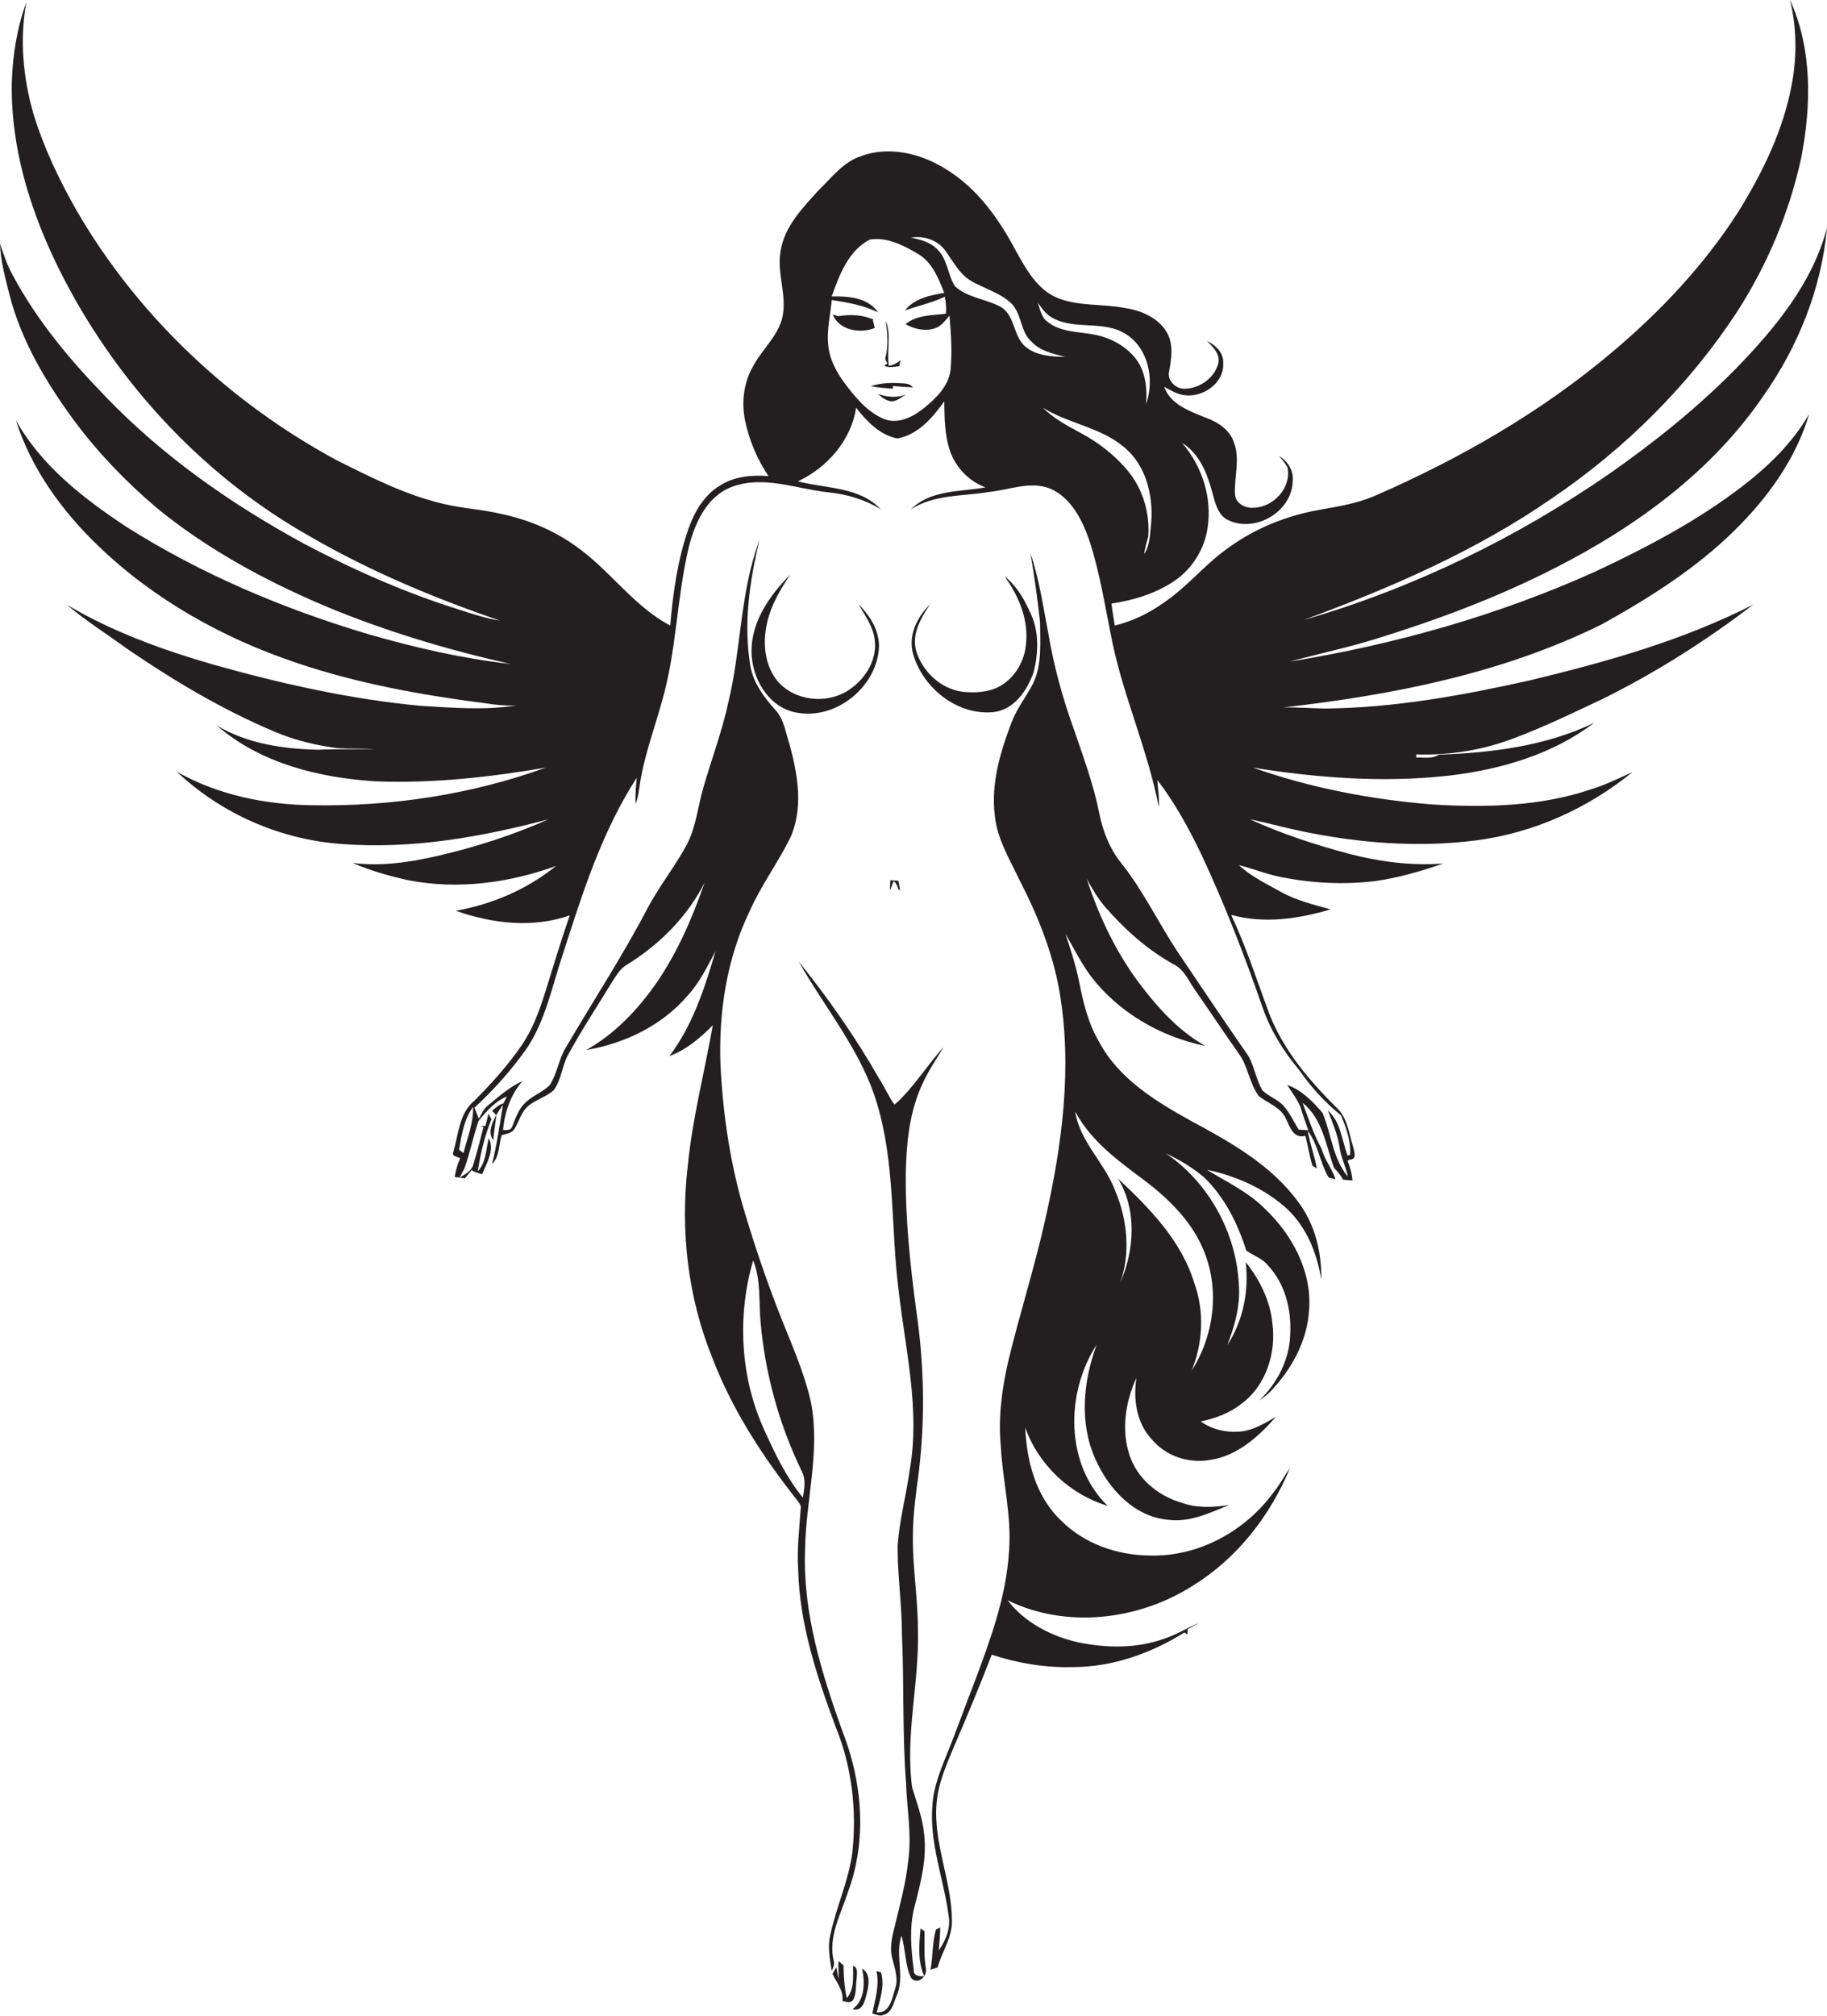 <?xml version="1.0" encoding="utf-8"?>
<!-- Generator: Adobe Illustrator 19.2.0, SVG Export Plug-In . SVG Version: 6.00 Build 0)  -->
<svg version="1.1" id="Layer_1" xmlns="http://www.w3.org/2000/svg" xmlns:xlink="http://www.w3.org/1999/xlink" x="0px" y="0px"
	 viewBox="0 0 665.4 733.7" enable-background="new 0 0 665.4 733.7" xml:space="preserve">
<g>
	<path fill="#231F20" d="M631.8,193c12-11.8,22.3-26,27.1-42.3c-6,10.4-14.7,18.9-24.2,26.2c-16.5,12.7-35,22.4-53.8,31.2
		c-35.3,15.9-72.9,26.5-111.1,32.7c10.3-2.8,20.7-5,30.8-8.1c22.7-7,45-15.3,66.2-26.2c29.2-14.9,56.6-34.9,75.3-62.2
		c12.8-18.1,21.3-39.3,23.3-61.4c-5.3,20.2-19,36.7-33.3,51.4c-14,14.2-29.6,26.7-45.9,38.1c-34,23.5-71.7,41.8-111.5,53.3
		c31.5-11.6,62.8-25.1,90.5-44.3c26.7-18.1,50.1-41.3,67.7-68.3c10.9-17,18.8-35.9,23.1-55.6c3.7-19,4.1-39.6-4.1-57.6
		c2.4,9.8,2.6,20.1,0.8,30.1c-3,17-10.7,32.8-19.8,47.4c-12.3,19.1-28,35.8-45.3,50.4c-26.1,22.1-56,39.3-87.4,52.9
		c-6,2.5-12.4,3.6-18.7,4.7c-12.8,2.1-25.1,7.1-35.5,15c-7.8,5.8-14,13.5-22.2,19c-5.3,3.8-11.3,6.7-17.8,8.3
		c-0.4-2.7-0.9-5.4-1.2-8c8.1-1.2,16.2-3.7,23-8.3c6.4-4.4,10.9-11.5,12-19.2c1.7-11.1-2-22.6-9.3-31c6.3,3.9,9.2,11.1,11,18
		c1.1,3.8,2,8.5,6,10.2c9.8,4.6,23.1-3.2,23.3-14.3c0.4-3.8-1.8-7.2-4.9-9.1c1,1.3,2.2,2.6,3,4.1c1.6,7.3-5.1,14.6-12.3,14.7
		c-3,0.3-6.5-1.5-6.8-4.7c-0.4-6.3,1.9-12.7-0.3-18.8c-1.5-4.9-6.1-7.8-10.7-9.4c-5.7-2.3-12.6-4.8-14.8-11.1c1.5,0.8,3,1.7,4.6,2.3
		c7.3,3.1,17.4-2.7,16.9-11c0.2-3.7-2.8-6.5-5.9-8c2.1,2.2,4.9,4.7,4.1,8.2c-1.4,5.3-6.8,9.1-12.1,9.2c-3.3,0.2-6.6-3-5.8-6.3
		c0.8-4.5,1.6-9.4-0.5-13.6c-3-5.8-9.5-8.6-15.7-9.5c-8.2-1.6-17-0.5-24.8-3.8c-7.1-3.1-11-10.2-14.6-16.6
		c-6.2-11.8-14.2-23.2-25.8-30.2c-9.1-5.7-20.8-8.5-31-4.6c-6.5,2.2-10.7,8-15.5,12.6c-5.7,6.3-12.2,13-13.6,21.8
		c-1.5,8.2,2.5,16.3,0.6,24.4c-1.7,6.8-7.3,11.4-10.5,17.4c-3.5,5.9-4.4,13-3.1,19.7c1.5,7.3,4.4,14.3,8.6,20.5
		c-6.1-0.5-12.6,0.1-17.8,3.5c-5.7,3.5-9.1,9.4-11.3,15.5c-4,11.4-5.7,23.5-6.7,35.4c-13.6-7.2-22.3-20.6-34.8-29.2
		c-7.9-5.6-17.1-9.4-26.6-11.4c-7-1.7-14.2-2-21.2-3.7c-13.8-3.2-26.5-9.7-39.1-16C83.6,146.4,50.2,115,28,76.8
		c-6.4-11.2-12-22.9-15.8-35.3C8.4,28.3,7.1,14.3,9.6,0.8c-3.4,9.3-5,19.3-5.3,29.2C3.8,56.8,13,82.8,25.7,106
		c20.2,36.9,50.4,68.5,87.1,89.2c21.9,12.7,45.3,22.5,69.3,30.7c-5.2-0.8-10.2-2.5-15.2-4.1c-19.4-6.1-38-14.3-56-23.8
		C84.2,183.5,59,165.9,38,143.9c-12.8-13.2-24.7-27.5-33.4-43.8c-2-3.6-3.3-7.5-4.6-11.4c0.2,6.3,1.9,12.3,3.4,18.4
		c4.3,16.9,13.4,32.1,23.6,46c8.7,11.7,18.9,22.3,30,31.7c18.4,15.1,39.5,26.5,61.4,35.8c21.8,9.1,44.5,15.9,67.6,21.1
		c-17.6-2-35-6-52-10.9c-30.8-9.2-60.7-21.8-87.9-39c-15.6-10.3-31-22.2-40.3-38.8c5.6,17.7,16.9,33.2,30.2,45.9
		c20.2,19.4,45.3,33.4,71.8,42.3c22.4,7.6,45.7,11.8,69.1,14.8c3.6,0.6,7.3,0.9,11,0.8c-11.6,1.8-23.3,0.8-34.9,0.1
		c-25.4-2.4-50.4-8-75-14.9C59.3,236.6,41,230,24.3,220.1c7,5.9,14.8,10.8,22.2,16.2c17,11.6,34.8,22.2,53.9,30.2
		c7.2,3,14.7,4.8,22.4,5.8c4.6,0.3,9.3,0.1,13.9,0.3c-7,0.2-13.9,0-20.9,0.3c-12.7-0.3-25.8-2.2-36.8-8.8
		c15.9,13.8,37.3,19,57.8,20.3c20.8,0.8,41.5-1.5,62-5c-27.1,9.8-56.1,14.2-85,13.7c-17.1-0.2-34.4-3.7-49.4-12.2
		c16.2,15.3,37.7,24.7,59.9,26.3c25.5,2,51-2.5,75.5-9c-13.1,5.8-26.7,10.2-40.7,13.4c-10,2.3-20.4,3.8-30.7,2.5
		c6.5,2.8,13.4,4.8,20.4,6.3c17.9,3.5,36.6,1,53.7-5.2c-10.5,8.5-23.3,14-36.5,16.3c13.3,4.7,28,6.4,41.5,1.7
		c-3.3,9.5-6.2,19.2-9.2,28.8c-2.1,6.6-4.6,13.2-8.6,18.9c-5,7.2-10.9,13.7-17.1,19.9c-5.4,4.5-5.6,12.1-7.5,18.5
		c-0.7,1.7,1.6,1.7,2.5,2.3c-1,2.2-1.6,4.4-2,6.8c1.2,0.2,2.4,0.3,3.7,0.5c0.8-1,1.7-2,2.5-3c1.1,0.8,2.4,1.1,3.8,1.5
		c1.6-4,4.7-8.9,2.4-13.1c-1,3.9-1,9.1-4,12c1-6.4,2.5-12.9,5-18.9c-0.4-0.7-0.8-1.4-1.1-2c-0.3,1.1-0.8,3.3-1.1,4.4
		c-0.5,0-1.5,0.1-2,0.1l1.3,0.3c-1.2,4.5-2.3,9.1-3.7,13.6c-0.6,2.5-3.1,3.6-5,4.9c0.5-1.1,1.1-2.2,1.7-3.3
		c2.1-5.7,3.2-11.7,5.2-17.4c2.9-3.6,6-7.1,10.3-8.9c-0.4,0.8-0.8,1.6-1.2,2.5c-1.7,0.4-2.9,1.7-4.2,2.7c0.5,0.5,1,1,1.5,1.6
		c0.6-0.9,1.8-2.8,2.5-3.8c-1.2,7.2-2.2,14.5-4,21.6c2.8-2.7,2.4-7,3.5-10.5c1.6-0.5,3.7-0.7,4.7-2.3c1.5-2.5,2.3-5.5,4.3-7.7
		c2.8-2.8,6.9-3.7,9.9-6.3c2.8-3.7,3-8.5,5.1-12.6c5-9.2,10.8-18,16.3-27c1.4-2.1,2.7-4.5,4.9-5.9c12-7.3,22.3-17.5,28.7-30.1
		c-4.4,12.7-9.8,25.2-17.4,36.3c-6.8,9.8-15.2,18.7-25.7,24.6c14.1-2.4,27.8-9,37.1-20c4.3-4.7,7-10.4,10-16
		c-3.9,13.3-8.3,27-16.8,38.2c6.2-2.3,11.2-6.6,15.8-11.2c-3,17-7.4,33.8-9.1,51c-2.8,23.7,0,48.1,9,70.2
		c7.2,18.8,18.3,35.8,30.7,51.5c0.7,1,1.8,2.1,1.4,3.5c-0.5,7.3-1.4,14.6-0.9,22c0.5,19.8,6.8,38.8,13.7,57.3
		c5.9,14.4,7.7,30.4,6,45.8c-1.4,10.4-6,20-8.1,30.3c-0.9,4.2,0,8.4,0.6,12.6c0.6-1.2,1.2-2.5,0.7-3.8c-2-8.8,2.7-17,5.3-25.1
		c6.9-18.7,5.2-39.8-2-58.1c-7.6-21.2-14.5-43.2-13.7-66c0.2-18,5.6-35.9,2.2-53.8c-2.6-11.7-7.7-22.6-12-33.7
		c-4.4-11.3-8.3-22.8-11.8-34.4c-5.5-17.8-8.3-36.4-9.2-55c-0.7-19.1,2.3-38.7,10.7-56c4.1-9.2,10.1-17.3,14.6-26.3
		c5-10.7,2.9-23.1-0.1-34.1c-1.5-4.4-2-9.4-5.4-12.9c-4-4.5-7.8-9.6-8.9-15.7c-2.6-15.3-0.3-31,3.3-45.9
		c-7.1,18.9-6.6,39.5-11.3,58.9c-2.3,10.7-6.2,20.9-9.2,31.4c-2,6.9-2.6,14.3-6.1,20.8c-4.2,7.7-9.6,14.5-13.8,22.2
		c-9.1,17.5-19.9,34-29.9,51c-2.8,4.4-3.3,9.8-6.1,14.1c-2.7,2.7-6.6,3.9-9.2,6.7c-2.3,2.3-3.3,5.5-4.5,8.5
		c-0.6,1.4-2.1,1.1-3.3,1.1c0.6-6.5,2.8-12.9,7.1-17.8c-4.7,2.1-8.6,5.6-12.6,8.9c-1.6,1.2-2.3,3.1-3.3,4.8c-0.4-1-1.2-3-1.6-4
		c6.9-6.4,13.2-13.4,18.7-21.1c7.2-10.4,9.5-23,13.5-34.8c7.1-22.1,14.2-44.6,26.9-64.2c-0.3,3.1-0.6,6.3-0.4,9.5
		c1.1-2.8,1.3-5.9,1.8-8.8c1.7-9.6,5.1-18.8,7.7-28.2c5.4-18.3,5.4-37.6,9.8-56.2c2.2-8.9,6.6-18.8,15.8-22.2
		c11.5-4.3,23.5,0.8,35.1,2c6.7,0.7,13.3,2.6,19.1,6.2c-7.8-8.3-20-7.5-30.2-10.2c10.7-5,19.4-14.9,21.2-26.8
		c3.8,4.9,8.7,10,15,11.2c7.5-1.3,12.9-7.6,17.1-13.5c0.1,6.1,0.1,12.4,2.2,18.3c2.1,5.9,6.9,10.8,12.8,13c-9.2,1.7-20,0.8-27.1,8
		c8.4-5.5,18.7-4.7,28.2-6.3c7.5-0.7,15.2-4.2,22.6-1.2c7.4,3.3,11.3,10.9,13.9,18.1c4.2,12.5,6.1,25.7,8.8,38.6
		c4.3,20,12.8,38.8,16.7,59c0.3-3.3-0.3-6.5-0.5-9.7c6.3,8.2,11.3,17.3,15.8,26.6c8.6,18.3,15.9,37.1,22.5,56.1
		c2.9,8.4,7.6,16,13.3,22.8c4.3,6.2,9.4,11.8,15.3,16.6c1.9,4.5,3.7,9.5,3.3,14.4c-0.2,0-0.7,0.1-0.9,0.2
		c-2.1-5.5-2.5-12.4-7.2-16.4c1.7,4.4,3.6,8.8,4.3,13.5c0.5,3.7,2.3,7,3,10.6c-5.5-6.6-6-15.5-9.2-23.2c-3.6-4.2-7.6-8.3-12.9-10.2
		c1.7,2.7,3.7,5.3,4.9,8.2c0.8,2.8,1.8,5.5,2.8,8.3c-0.9-0.1-2.7-0.2-3.5-0.2c-1.7-2.8-3.1-5.8-5.2-8.3c-2.1-2.7-5.6-3.6-8-6
		c-2.4-4-2.9-8.8-5.3-12.8c-8.4-12-16.5-24.2-24.7-36.3c-7.5-11-13.1-23.2-21.4-33.6c-4.3-5.3-6.8-11.8-8.1-18.5
		c-2.1-10.4-5.8-20.3-9.2-30.3c-4.1-11.3-7.3-23-9.3-34.9c-1.9-9.8-3.3-19.7-6.5-29.1c1.4,8.3,2.6,16.7,3.5,25.1
		c0,7.5,0.8,15.4-2.6,22.4c-2.5,4.8-5.9,9-7.8,14.1c-4.1,10.7-7.5,22.2-6.1,33.7c0.8,8.6,5.5,16.2,9.1,23.8
		c6.5,12.6,11.9,26,14.4,40c4.9,28,1,56.7-5.3,84.2c-3.8,16.9-9.1,33.5-13.2,50.4c-2.4,10.3-3.8,20.9-2.8,31.4
		c0.7,12.7,4,25.3,3,38.1c-1,16.7-6.9,32.5-12.7,48c-3.4,8.6-6.4,17.3-9.9,25.8c-2.4,6-4.9,12.1-5.3,18.6
		c-1.2,13.8,4.1,26.8,5.9,40.3c0.8,4.5-1,9-3.6,12.6c0.2-2.8,0.6-5.5,0.5-8.3l-1.5,0.7c-1.4,4.8-1.1,9.8-2,14.7
		c0.9-0.3,1.7-0.6,2.6-0.9c1.5-5.6,5.2-10.6,5.2-16.6c0.1-14.6-6.8-28.3-5.6-43c0.6-7.7,3.9-14.8,6.8-21.8
		c4.6-10.7,9.1-21.5,13.3-32.4c9.5,3.1,19.5,4.8,29.6,4.5c14.4,0,28.4-5,40.6-12.6c0.3,0.2,0.8,0.6,1,0.8c0-0.5,0.2-1.5,0.2-2
		c1.4-0.8,2.7-1.5,4.1-2.3c-4.3,1.8-8.3,4.4-12.8,5.8c-10,3.6-20.9,3.4-31.2,1.3c-9.8-2.2-19.5-7.2-25.7-15.3
		c21.3,10.4,47.6,7.3,67.4-5.3c16.1-9.9,28.2-25.4,35.4-42.8c-2.1,2.9-3.8,6.2-6.1,9c-10.3,14-27.3,23.3-44.9,22.8
		c-11.8-0.1-23.8-4.2-32.2-12.6c-9.3-8.7-12.7-21.7-13.2-34c4.8,13.6,16.3,24.4,30,28.5c-15.5-15.1-15.4-41.1-4-58.6
		c-4.9,13.3-6.4,28.5-0.4,41.7c4.8,10.8,14.2,21,26.6,22c7.9,1,15.1-2.6,22.1-5.4c-5.8,0.9-12,1.2-17.6-0.9
		c-8.4-2.5-15.9-8.7-18.7-17.2c-3.1-9.2-1.5-19.5,2.5-28.2c-1.2,7.8,0,16.4,5.5,22.3c5.1,6.2,13.5,9,21.3,7.6
		c9.9-1.4,17.7-8.5,24-15.7c-4.1,2.4-8.3,5-13.2,5.4c-5,0.4-10.1-0.8-14.2-3.7c5.3-1.1,10.5-3,14.8-6.4c9-6.6,12.8-18.6,11.3-29.4
		c-0.8-8.2-4.6-15.8-9.7-22.2c1.2,10.5-0.9,21.3-6.7,30.2c2.7-7,4.8-14.4,4.2-22c-0.9-18.9-11-37.2-26.6-47.8c5,2.4,9.8,5.2,14,8.8
		c7.5,7.3,12.2,16.8,15.3,26.6c2.5,1.8,5.8,2.8,7.8,5.3c6.3,6.6,8.7,16.1,8.2,25.1c-0.2,9.2-4.7,17.9-11.3,24.2c1.4-1,2.8-2,4-3.2
		c7.8-8.1,13.6-18.6,14.2-30c1-14-6.3-27.4-16.3-36.8c-6-6-13.8-9.6-20.9-14c10.1,2.1,20,6.4,27.9,13.1c7.9,6.7,12.1,16.7,13.7,26.8
		c0.2-10-2.3-20.1-8.3-28.1c-9.9-13.6-24.8-21.9-39.3-29.7c-12.8-7.1-26.2-15.3-33.3-28.7c-4-6.7-5.8-14.4-7.3-22
		c-1.2-5.9-3.1-11.7-5-17.4c3,5.2,5.6,10.5,9.2,15.4c10.1,13.3,25.5,22.2,41.8,25.5c-9.3-5.2-16.6-13.1-23-21.4
		c-9.1-11.7-15.6-25.3-20.2-39.4c1.9,3.5,4,7,6.6,10.1c7.3,8.4,15.8,16,25.6,21.3c3.5,2,5,5.9,7.2,9c5.4,7.7,10.5,15.5,15.9,23.1
		c3.5,4.7,3.9,11,7.4,15.6c3.3,2.6,7.9,4,9.8,8.1c1.4,2.9,2.8,7.6,7.1,6.3c1,3.6,1.5,7.3,2.6,10.9c0.4,0.3,1.2,0.8,1.6,1
		c-0.8-4.6-2.6-9.1-3.3-13.7c3.8,5,4.4,11.6,7.6,17c0.6,0.2,1.9,0.5,2.5,0.6c-1.3-3.9-4-7.1-5.1-11.1c-2.9-5.3-4.8-11.1-6.9-16.7
		c7.3,5.8,8.5,15.6,11.5,23.8c1.3,1.2,2.4,2.7,3.3,4.2c1.1,0.1,2.3,0.2,3.4,0.3c-0.2-2.5-0.9-4.9-1.8-7.2l0.7-0.4
		c2.9,0,1.7-3,1.3-4.7c-1.5-4.8-2-10.4-5.8-14c-10.3-10.2-20-21.6-25.1-35.4c-4.3-11.7-8.2-23.7-13.5-35c11.9,3.3,24.5,1.5,36.2-2
		c-6.1-1.7-12.4-3.2-18-6.3c-5.3-3-10.9-5.6-15.4-9.8c5.3,1.3,10.3,3.4,15.6,4.4c11.2,2.2,22.7,2.8,34.1,1.4
		c8.5-1.2,16.7-3.6,24.8-6.4c-11.5,0.9-23.1-0.6-34.3-3.5c-12.4-3.3-24.6-7.3-36.2-12.6c6.4,1.3,12.7,3.1,19.1,4.4
		c20.7,4.3,42.2,6,63.3,3.3c20.9-2.7,40.7-11.6,57-24.9c-5,2.3-9.9,4.7-15.1,6.3c-18.6,6.3-38.6,6.7-58.1,5.5
		c-22.1-1.8-44.1-6-65.1-13.4c23.6,3.8,47.8,5.6,71.6,2.9c18.7-2.2,37.6-7.7,52.7-19.2c-17.6,8.5-37.3,10.9-56.6,11.6
		c-2.4,1.6-5.4,1-8.2,1c0-0.3,0-0.9,0-1.1c12.2,0.4,24.5-1.6,35.9-6c10.9-4.1,21.4-9.2,32-14.2c19.4-9.6,37.7-21.2,54.8-34.3
		c-25.6,13-53.3,20.8-81.1,27.5c-24.6,5.5-49.7,10.1-75,10.3c-5-0.1-10-0.5-15-0.4c39.8-4.5,80-12.4,116.1-30.3
		C601.3,217.3,617.9,206.7,631.8,193z M168.8,419.7c-0.4-0.3-1.2-0.9-1.6-1.2c0.9-5.4,1.8-11.1,5.1-15.6
		C172.5,408.7,170.2,414.1,168.8,419.7z M274.3,458.8c2.9,7.1,2,14.8,2.7,22.3c1.6,18.7,6.7,37.1,14.8,54c1.8,3.1,1.2,6.7,0.6,10
		c-6-7.3-10.1-15.9-14-24.5C269.6,501.4,268.4,479,274.3,458.8z M383.3,115.7c8.3,4.6,18.8,0.7,26.9,6c8.2,5.3,10.3,16.7,7.2,25.4
		c0.5-5.7-0.2-12-3.8-16.6c-3.8-4.8-9.6-7.8-15.6-8.8c-5.5-1-11.7-0.8-16.4-4.5c-2.3-1.6-2.8-4.5-3.6-7
		C379.5,112.3,381,114.5,383.3,115.7z M346.2,134.6c-0.7,6-5.4,10.5-9.9,14.1c-4,3.2-9.5,5.9-14.6,3.7c-6-2.6-10.4-8-14.2-13.1
		c-3.1-4.2-5.6-9-5.9-14.3c-0.5-5.3,0.9-10.5,1.3-15.8c5.8,0.9,11.6,1.9,16.9,4.5c-3.8-5.5-10.9-5.9-16.9-5.8
		c2.8-7.8,6.1-16.7,13.9-20.7c6.2-1,12.3,2.1,17.5,5.2c5.2,3,7.5,8.9,9.6,14.2c-5.2,0.9-10.9,2-14.3,6.4c4.8-1.7,9.9-2.8,14.5-5
		c0.4,2,0.6,4.1,0.4,6.2c-5,0.6-10.6,0.4-14.7,3.8c3.2,1.8,7.1,2.7,10.7,1.5c2.3-0.7,3.7-2.8,5.3-4.6
		C346.4,121.5,346.8,128.1,346.2,134.6z M373.6,126.3c-4.6-3.7-3.8-11.1-8.8-14.4c-5.4-3.1-12.3-3.4-17-7.7
		c-2.7-4.2-2.7-10-6.5-13.5c-2.5-2.6-6.1-3.5-9.5-4.2c4.5-0.8,9.5,0.8,12.3,4.5c2.8,3.7,5,8.3,9,10.9c5,3.1,11.1,4.5,15.4,8.7
		c3.7,3.9,3.1,10.2,7.2,13.8c3.2,3.4,7.9,4.4,12.3,5.5C383,129.8,377.5,129.5,373.6,126.3z M393.4,157.5c-4.8-2.6-9.7-5.2-13.6-9.1
		c9.3,5.8,20.9,7.1,29.4,14.2c8.1,6.5,10.8,17.5,10.1,27.4c-0.5,4-0.3,8.2-2.6,11.7c0.3-2.2,0.9-4.3,1.5-6.4
		c0.6-8.1-1.7-16.5-6.7-23C406.7,166.2,400.4,161.2,393.4,157.5z M417,429.8c9.1,6.9,17.5,15.3,21.7,26.1c5.5,14,3.4,30.4-4.7,43
		c4.1-10,4.7-21.5,1-31.8c-4.7-15.5-16.3-27.3-27.8-38.1c6.9,11.4,6,26,0.8,37.9c3.8-10.8,2.6-22.9-1.8-33.4
		c-3.8-10.2-12.9-17.8-14.6-28.9C397.4,415.5,407.5,422.7,417,429.8z"/>
	<path fill="#231F20" d="M317.9,116.6l0.2-0.3c-4.1-1.8-8.5-1.9-12.9-1.2c-0.5-0.2-1.4-0.5-1.9-0.6c2.3,5.8,10,7,15.3,4.9
		C318.4,118.5,318.1,117.5,317.9,116.6z"/>
	<path fill="#231F20" d="M327.5,133.3c0.1-0.6,0.4-1.7,0.5-2.2c-1.3,1.1-2.7,1.8-4.3,2.1c-0.8-5.5,1-11.2-1.1-16.5
		c0.6,4.3,1,8.8,0,13c-0.5,0.9,0.2,1.8,0.6,2.6l-1.2,0.8C323.7,134,325.6,133.5,327.5,133.3z"/>
	<path fill="#231F20" d="M327.9,139.5c-3.6-0.3-7.2,0-10.7,1c2.6,0.7,5.3,0.7,8,1l0-1c2.4,0.2,4.8,0.4,7.3,0.5
		C331.4,139.5,329.5,139.6,327.9,139.5z"/>
	<path fill="#231F20" d="M319.8,143.4c1.4,1.3,3,2.5,4.9,2.7c2-0.1,3.6-1.5,5.3-2.5C326.6,144.9,323.2,144.6,319.8,143.4z"/>
	<path fill="#231F20" d="M287.8,209.2c-7.4,7.4-14.1,16.9-14.1,27.8c0,9.7,6,20.3,16,22.3c14.3,3,29.3-8.8,30.4-23.2
		c0.4-6.2-3.1-11.9-7.4-16.1c2.4,4.1,5.4,8.2,5.9,13.1c0.9,7.3-3.7,14.4-9.7,18.2c-8,5.2-19.8,3.8-25.9-3.6
		c-3.9-4.9-5-11.6-4.2-17.7C279.7,222.3,283.5,215.5,287.8,209.2z"/>
	<path fill="#231F20" d="M332.6,238.2c3.6,12.3,16.1,22.3,29.2,21c7.6-0.8,12.4-8,14.7-14.7c1.7-6.9,2-14.5-1.1-21.1
		c-2.2-5.1-5.1-10.1-9.5-13.6c5,7,8.7,15.5,7.8,24.3c-0.4,6.3-3.9,12.4-9.4,15.6c-4.1,2.3-9.1,2.6-13.8,2.1
		c-7.9-1.1-14.5-7.3-16.8-14.8c-1.8-6.2,1.7-12,5-17C334,224.6,330.6,231.4,332.6,238.2z"/>
	<path fill="#231F20" d="M327.3,323.9l0.5,0c-0.2-1.1-0.4-2.2-0.6-3.3c-1-0.1-2-0.1-2.9-0.2c-0.1,1.3-0.2,2.6-0.2,3.8
		c0.4-1.1,0.9-2.3,1.3-3.4C326.6,321.3,326.8,322.7,327.3,323.9z"/>
	<path fill="#231F20" d="M336.7,703c-0.3-0.3-1-0.8-1.4-1.1c-0.6,5.8-1.1,12,1.3,17.4c-1.7,0.1-4,0-3.8-2.3
		c-1-7.6-1.7-15.6,0.3-23.1c2.2-8.5,4.5-17.2,3.5-26c-0.5-6-2.7-11.6-4.4-17.3c-2.6-19.2,2.7-38.3,2.1-57.6c0-11.7-2.1-23.3-1.8-35
		c0.1-7.3,1.1-14.6,2.1-21.9c2.4-19.6,2-39.6-0.9-59.1c-2.2-16.6-4-33.3-3.8-50c0.2-10.5,1.2-21.2,5.4-31c2.2-5.3,5.4-10,8.4-14.9
		c-6.2,6.8-11,14.9-17.9,21c-2.2-3-3.6-6.4-5.6-9.5c-8.6-15-18.5-29.2-29.3-42.6c9.6,17,22.7,32.4,28.4,51.3
		c6.8,22.2,5.1,45.8,8,68.6c2.5,21.6,7.9,43.5,4,65.3c-1.3,9.3-3.8,18.4-4.4,27.8c0,10.7,1.6,21.4,1.6,32.1c0.8,18,0.1,36,1.5,54
		c0.3,9.3,2.1,18.7,0.8,28c-0.8,8.1-3,16-4.9,23.9c-1,3.9-2,8-0.9,12c0.9,3.5,2.3,7.3,1,10.9c-1.1,3.5-1.9,9-6.7,8.6
		c1.2-4.7,3-9.6,1.6-14.5c-0.4-0.2-1.3-0.5-1.7-0.6c1.2,5.2-0.5,10.4-1.5,15.5c1.4,0.3,2.9,1.2,4.3,0.4c2.9-0.8,3.4-4.3,4.5-6.7
		c3.2-7-0.6-14.8,1.8-22c1.6,5,1.2,10.5,3.5,15.3c2.5,2.9,6.1-0.7,5.4-3.6C336.4,711.9,336.8,707.4,336.7,703z"/>
	<path fill="#231F20" d="M179.7,415c0.1-3.2,0.8-6.2,1.1-9.3C179.4,408.5,177.4,412.2,179.7,415z"/>
	<path fill="#231F20" d="M312,720.2c0-1.7,0.7-3.9-1.3-4.7c-0.1,4,0.6,8.5-2.3,11.8c-0.9-3.9-1.1-7.9-1.2-11.9
		c-0.4-0.4-1.3-1.2-1.8-1.6c-0.2,2.2,0.1,4.4,0,6.6c-0.2-1.1-0.6-3.2-0.8-4.3c-0.5,0.8-1,1.6-1.4,2.4c1.5,3.2,4.1,6,3.6,9.8
		c1.3,0.3,2.8,1,3.9-0.3C312,725.6,311.6,722.8,312,720.2z"/>
	<path fill="#231F20" d="M314,716.6c1,4.9,1.1,11.4-3.5,14.7c3.9,1.1,4.6-3.5,5.3-6.2C316.5,722.2,317,718.2,314,716.6z"/>
</g>
</svg>
